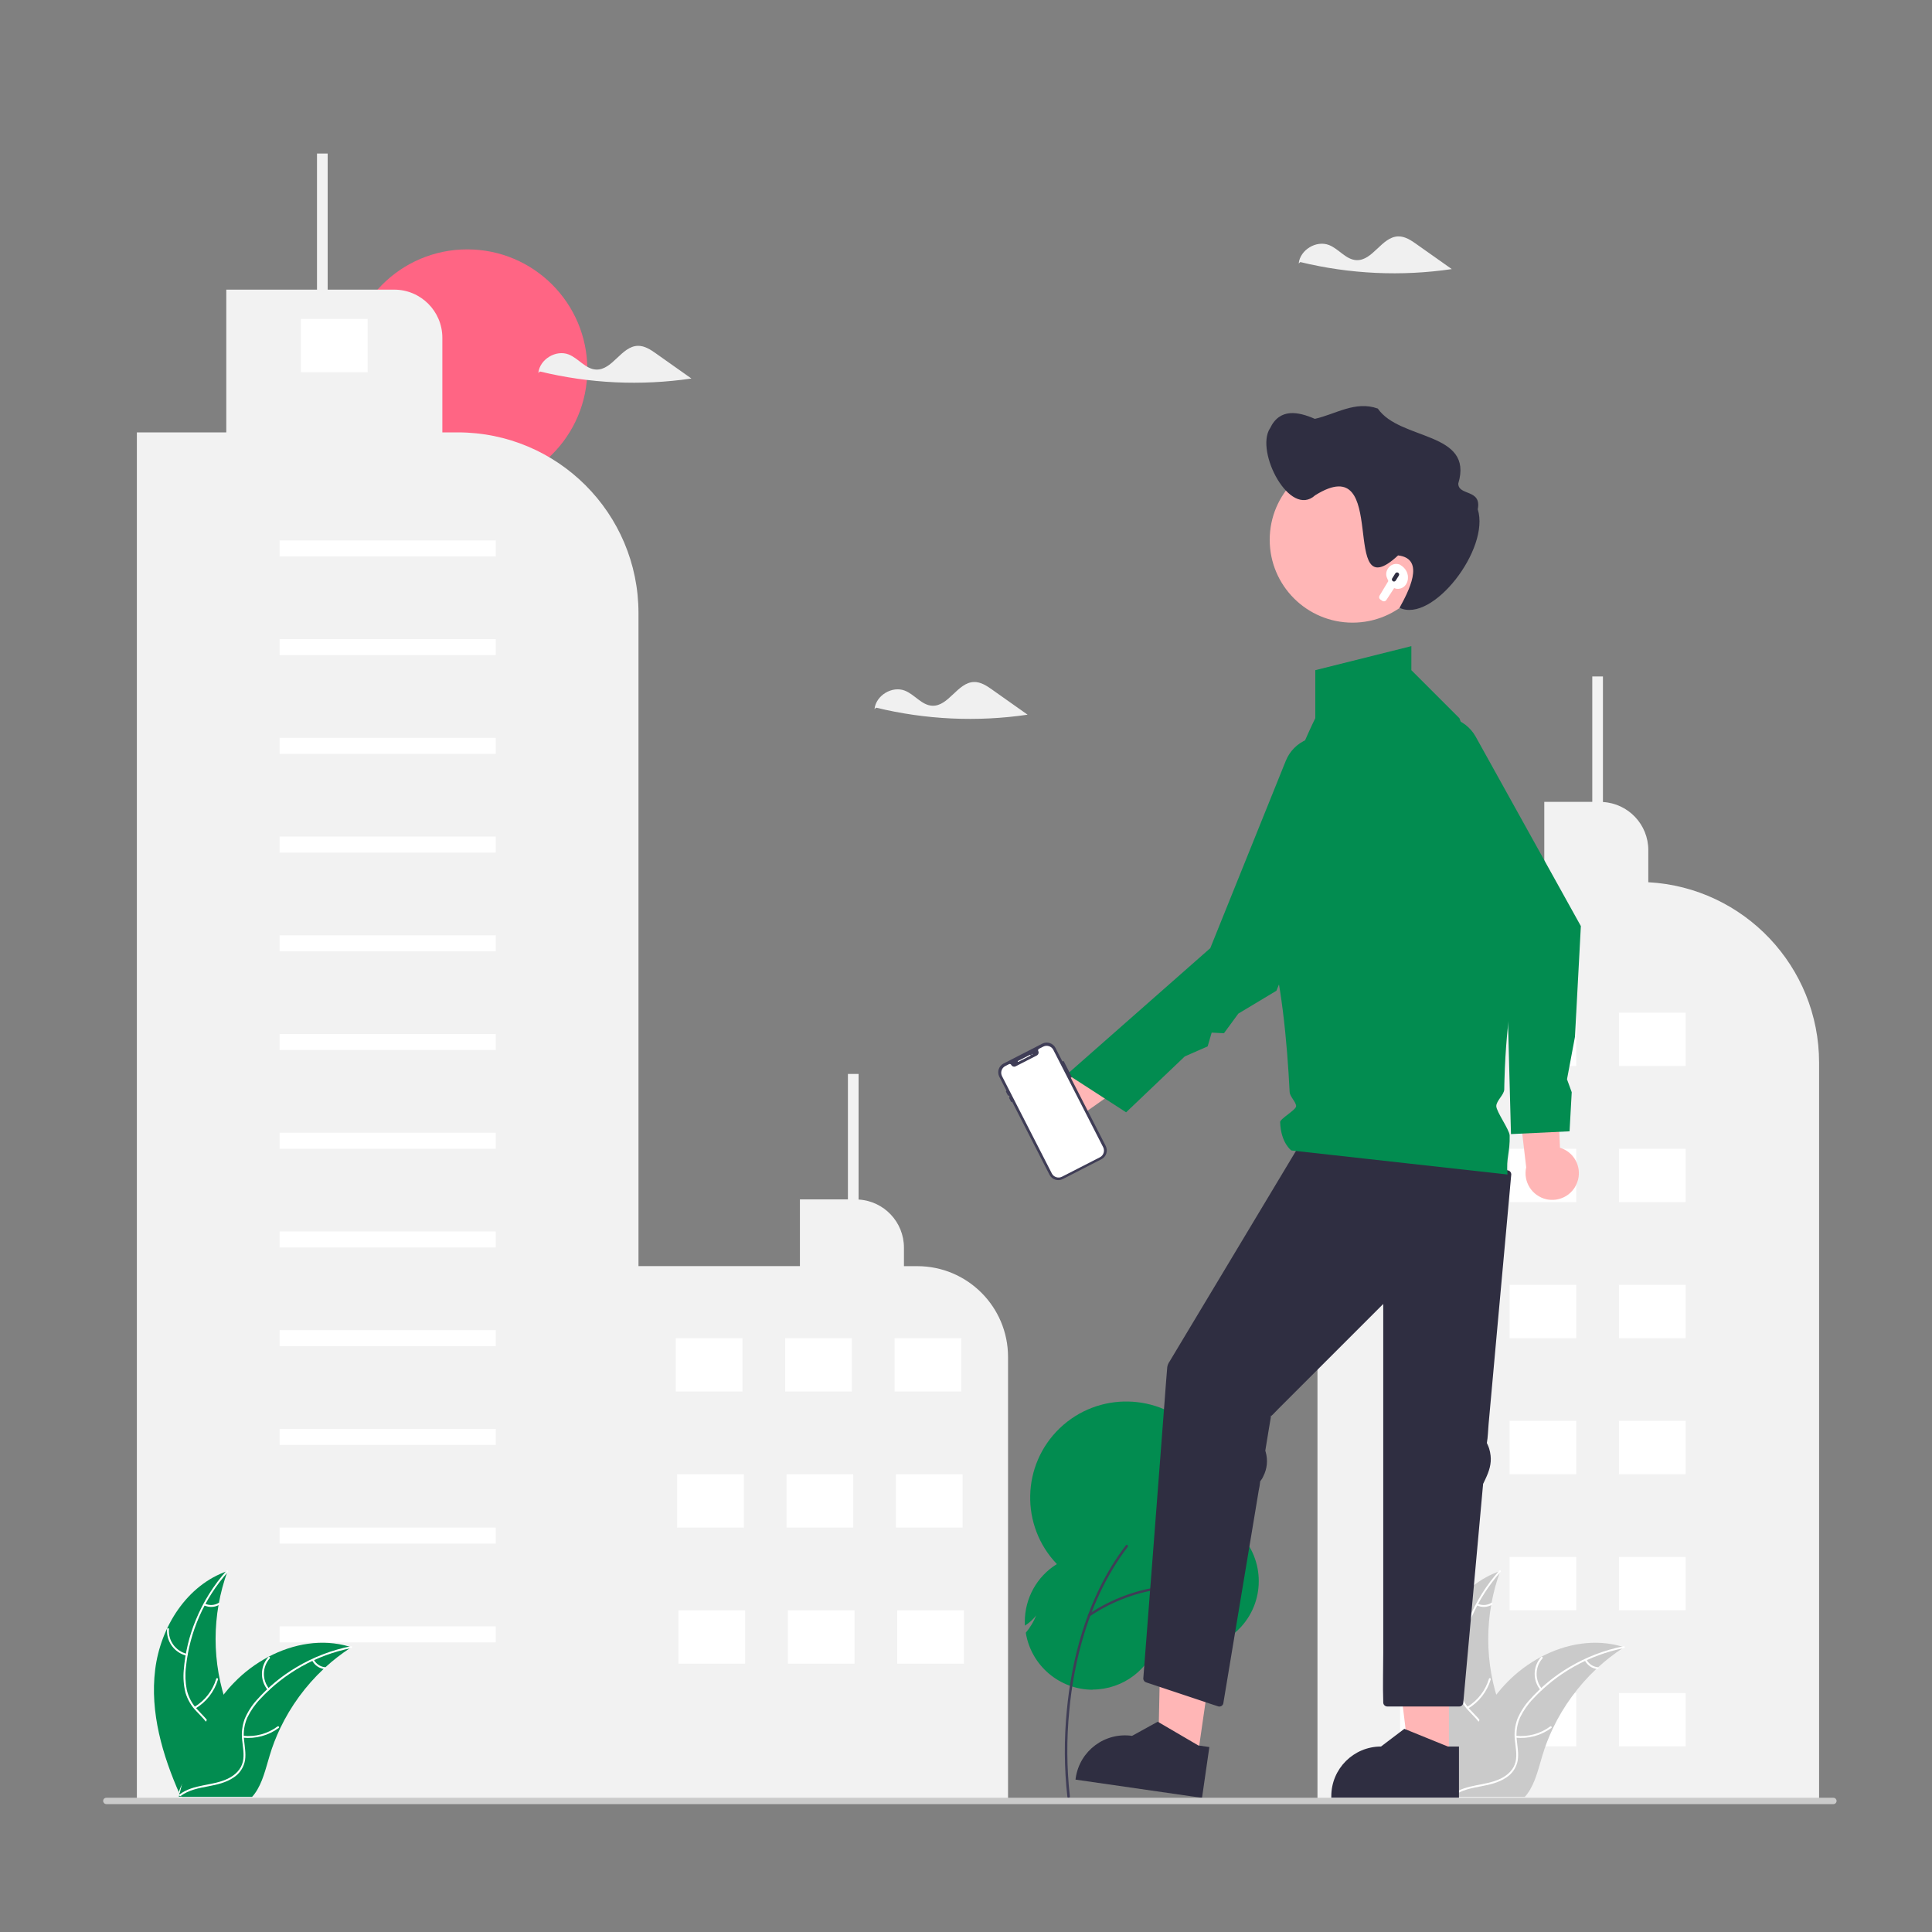 <?xml version="1.0" encoding="UTF-8"?>
<svg id="Layer_1" data-name="Layer 1" xmlns="http://www.w3.org/2000/svg" width="250" height="250" viewBox="0 0 250 250">
  <rect x="0" y="0" width="250" height="250" fill="#808080" stroke="none"/>
  <defs>
    <style>
      .cls-1 {
        fill: #3f3d56;
      }

      .cls-1, .cls-2, .cls-3, .cls-4, .cls-5, .cls-6, .cls-7, .cls-8, .cls-9 {
        stroke-width: 0px;
      }

      .cls-2 {
        fill: #f2f2f2;
      }

      .cls-3 {
        fill: #2f2e41;
      }

      .cls-4 {
        fill: #cacaca;
      }

      .cls-5 {
        fill: #028c50;
      }

      .cls-6 {
        fill: #ffb6b6;
      }

      .cls-7 {
        fill: #fff;
      }

      .cls-8 {
        fill: #ff6584;
      }

      .cls-9 {
        fill: #f0f0f0;
      }
    </style>
  </defs>
  <path class="cls-5" d="M141.41,218.65c-4.3,0-7.97-3.11-8.67-7.35v-.02s0-.01,0-.01c.56-.67,1.02-1.43,1.35-2.24-.39.5-.87.94-1.41,1.29l-.06.04v-.07c-.01-.15-.01-.29-.01-.43,0-3.04,1.56-5.87,4.15-7.47-4.75-4.96-4.58-12.83.37-17.58,4.96-4.75,12.83-4.58,17.58.37,1.28,1.33,2.24,2.93,2.82,4.69v.03s-.02.01-.02.01c-.75.32-1.55.49-2.37.5.85.24,1.73.35,2.61.32h.03s0,.03,0,.03c.25.99.37,2,.37,3.02,0,.04,0,.07,0,.11,0,1.6.67,3.13,1.86,4.2,3.59,3.27,3.85,8.83.59,12.42-.31.34-.64.65-1,.94h-.02s-.02,0-.02,0c-1.3-.59-2.21-1.25-2.82-2.06.42,1.02,1.02,1.95,1.79,2.74l.03.03-.04.02c-2.67,1.56-5.97,1.6-8.68.1-1.1,3.75-4.54,6.34-8.45,6.35Z"/>
  <path class="cls-1" d="M138.28,232.66c-.08,0-.15-.06-.16-.14-.42-3.73-.44-7.49-.07-11.22.55-5.89,2.32-14.36,7.63-21.33.05-.07.15-.09.22-.03.07.05.09.15.03.22,0,0,0,0,0,0-5.26,6.9-7.02,15.32-7.56,21.16-.37,3.71-.34,7.44.07,11.14.01.09-.05.17-.14.18,0,0-.01,0-.02,0h0Z"/>
  <path class="cls-1" d="M140.93,209.18c-.09,0-.16-.07-.16-.16,0-.05.02-.1.07-.13,1.51-1.02,3.14-1.85,4.86-2.47,2.68-.98,6.76-1.87,10.96-.54.08.03.13.12.1.2-.03.08-.12.13-.2.1,0,0,0,0,0,0-4.11-1.31-8.12-.43-10.75.53-1.69.61-3.3,1.43-4.78,2.43-.03.02-.06.03-.09.03Z"/>
  <circle class="cls-8" cx="60.46" cy="47.81" r="15.54"/>
  <path class="cls-2" d="M59.23,55.95h-1.99v-12.24c0-3.44-2.79-6.23-6.23-6.23h-8.61v-17.61h-1.38v17.61h-11.74v18.47h-11.57v177.11h64.91V79.34c0-12.92-10.47-23.39-23.39-23.39Z"/>
  <path class="cls-2" d="M118.68,163.84h-1.71v-2.4c0-3.3-2.58-6.03-5.87-6.22v-16.25h-1.38v16.23h-6.21v8.63h-22.1v69.4h49.03v-57.64c0-6.49-5.26-11.75-11.75-11.75h0Z"/>
  <path class="cls-2" d="M213.29,114.16v-4.16c0-3.3-2.58-6.03-5.87-6.22v-16.25h-1.38v16.23h-6.21v10.36h-29.35v119.11h64.91v-95.72c0-12.41-9.7-22.67-22.1-23.35Z"/>
  <rect class="cls-7" x="181.18" y="131.04" width="8.63" height="6.9"/>
  <rect class="cls-7" x="195.34" y="131.04" width="8.63" height="6.9"/>
  <rect class="cls-7" x="209.49" y="131.04" width="8.63" height="6.9"/>
  <rect class="cls-7" x="181.18" y="148.65" width="8.63" height="6.9"/>
  <rect class="cls-7" x="195.34" y="148.65" width="8.63" height="6.9"/>
  <rect class="cls-7" x="209.49" y="148.65" width="8.63" height="6.9"/>
  <rect class="cls-7" x="181.18" y="166.26" width="8.63" height="6.9"/>
  <rect class="cls-7" x="195.34" y="166.26" width="8.63" height="6.9"/>
  <rect class="cls-7" x="209.49" y="166.26" width="8.63" height="6.9"/>
  <rect class="cls-7" x="181.18" y="183.86" width="8.63" height="6.9"/>
  <rect class="cls-7" x="195.34" y="183.86" width="8.63" height="6.9"/>
  <rect class="cls-7" x="209.49" y="183.86" width="8.63" height="6.9"/>
  <rect class="cls-7" x="181.18" y="201.47" width="8.63" height="6.9"/>
  <rect class="cls-7" x="195.34" y="201.47" width="8.63" height="6.9"/>
  <rect class="cls-7" x="209.49" y="201.47" width="8.63" height="6.9"/>
  <rect class="cls-7" x="181.18" y="219.08" width="8.63" height="6.9"/>
  <rect class="cls-7" x="195.34" y="219.08" width="8.63" height="6.9"/>
  <rect class="cls-7" x="209.49" y="219.08" width="8.63" height="6.9"/>
  <rect class="cls-7" x="36.18" y="69.93" width="27.97" height="2.07"/>
  <rect class="cls-7" x="36.18" y="82.7" width="27.97" height="2.07"/>
  <rect class="cls-7" x="36.18" y="95.48" width="27.97" height="2.07"/>
  <rect class="cls-7" x="36.18" y="108.25" width="27.97" height="2.07"/>
  <rect class="cls-7" x="36.18" y="121.03" width="27.97" height="2.07"/>
  <rect class="cls-7" x="36.18" y="133.8" width="27.97" height="2.07"/>
  <rect class="cls-7" x="36.18" y="146.58" width="27.97" height="2.07"/>
  <rect class="cls-7" x="36.18" y="159.35" width="27.97" height="2.07"/>
  <rect class="cls-7" x="36.18" y="172.12" width="27.97" height="2.07"/>
  <rect class="cls-7" x="36.18" y="184.9" width="27.97" height="2.07"/>
  <rect class="cls-7" x="36.18" y="197.67" width="27.97" height="2.07"/>
  <rect class="cls-7" x="36.18" y="210.45" width="27.97" height="2.07"/>
  <rect class="cls-7" x="87.45" y="173.16" width="8.63" height="6.9"/>
  <rect class="cls-7" x="101.6" y="173.16" width="8.63" height="6.9"/>
  <rect class="cls-7" x="115.76" y="173.16" width="8.63" height="6.9"/>
  <rect class="cls-7" x="87.62" y="190.77" width="8.63" height="6.9"/>
  <rect class="cls-7" x="101.78" y="190.77" width="8.63" height="6.9"/>
  <rect class="cls-7" x="115.93" y="190.77" width="8.63" height="6.9"/>
  <rect class="cls-7" x="87.79" y="208.38" width="8.63" height="6.9"/>
  <rect class="cls-7" x="101.95" y="208.38" width="8.63" height="6.9"/>
  <rect class="cls-7" x="116.1" y="208.38" width="8.63" height="6.9"/>
  <rect class="cls-7" x="38.94" y="41.27" width="8.63" height="6.9"/>
  <path class="cls-5" d="M20.08,216.04c.69-5.52,4.1-10.95,9.37-12.75-2.07,5.68-2.07,11.91,0,17.59.81,2.19,1.94,4.53,1.17,6.74-.47,1.37-1.63,2.42-2.92,3.08-1.29.66-2.73.97-4.15,1.28l-.28.23c-2.25-5.08-3.88-10.64-3.19-16.16Z"/>
  <path class="cls-7" d="M29.5,203.4c-3.06,3.43-4.97,7.74-5.44,12.32-.12.98-.08,1.98.11,2.95.22.94.68,1.81,1.34,2.51.61.67,1.3,1.28,1.74,2.08.44.84.5,1.82.16,2.7-.38,1.1-1.14,1.99-1.91,2.84-.85.94-1.75,1.91-2.12,3.16-.04.15-.28.07-.23-.08.63-2.18,2.74-3.41,3.75-5.37.47-.91.67-1.98.23-2.94-.39-.84-1.1-1.47-1.72-2.14-.66-.67-1.14-1.5-1.41-2.4-.24-.96-.31-1.95-.22-2.94.18-2.22.7-4.4,1.55-6.45.96-2.35,2.31-4.52,4.01-6.42.1-.12.27.07.16.18h0Z"/>
  <path class="cls-7" d="M24.12,214.24c-1.56-.38-2.62-1.84-2.5-3.44.01-.16.26-.15.24.01-.12,1.49.87,2.85,2.33,3.2.15.04.08.27-.08.23h0Z"/>
  <path class="cls-7" d="M25.15,220.88c1.37-.82,2.38-2.12,2.83-3.65.04-.15.28-.07.23.08-.47,1.59-1.52,2.94-2.95,3.79-.14.08-.25-.14-.11-.22Z"/>
  <path class="cls-7" d="M26.52,207.51c.56.27,1.23.23,1.76-.09.13-.08.24.14.11.22-.59.36-1.32.39-1.95.1-.06-.02-.1-.09-.08-.15.02-.06.09-.1.15-.08Z"/>
  <path class="cls-5" d="M45.48,213.15c-.08.05-.17.11-.25.16-1.11.73-2.16,1.55-3.13,2.44-.08.07-.15.14-.23.21-2.33,2.19-4.23,4.79-5.61,7.67-.55,1.15-1.01,2.34-1.37,3.55-.51,1.68-.92,3.54-1.93,4.92-.1.14-.21.28-.34.41h-9.06s-.04-.02-.06-.03l-.36.02c.01-.06.03-.13.05-.19,0-.04.02-.07.03-.11,0-.02.01-.05.02-.07,0,0,0-.02,0-.02,0-.02.01-.04.01-.06.09-.37.18-.74.28-1.11t0,0c.71-2.83,1.75-5.56,3.1-8.14.04-.08.08-.16.13-.23.63-1.14,1.34-2.23,2.15-3.26.44-.56.91-1.1,1.41-1.61,1.28-1.32,2.77-2.43,4.4-3.3,3.25-1.72,7.01-2.37,10.49-1.33.09.03.18.05.26.08Z"/>
  <path class="cls-7" d="M45.46,213.26c-4.51.9-8.63,3.19-11.76,6.56-.69.71-1.26,1.53-1.69,2.42-.39.88-.54,1.85-.44,2.81.08.9.27,1.8.14,2.71-.16.93-.7,1.75-1.5,2.26-.97.65-2.11.91-3.23,1.12-1.25.24-2.55.47-3.59,1.25-.13.09-.27-.11-.14-.2,1.81-1.36,4.25-1.07,6.23-2.03.93-.45,1.72-1.18,1.95-2.21.2-.91,0-1.84-.09-2.75-.12-.93,0-1.88.32-2.77.39-.91.92-1.75,1.59-2.48,1.48-1.67,3.21-3.09,5.12-4.22,2.18-1.3,4.57-2.22,7.06-2.71.15-.03.17.21.02.24h0Z"/>
  <path class="cls-7" d="M34.64,218.68c-1.02-1.24-.99-3.04.08-4.25.1-.12.29.04.19.16-.99,1.12-1.02,2.8-.06,3.96.1.12-.1.26-.2.14h0Z"/>
  <path class="cls-7" d="M31.47,224.61c1.58.17,3.17-.26,4.45-1.21.13-.09.27.11.14.2-1.33.98-2.99,1.43-4.64,1.25-.16-.02-.11-.26.04-.24h0Z"/>
  <path class="cls-7" d="M40.6,214.75c.29.55.84.93,1.46.99.16.02.11.26-.04.24-.69-.07-1.29-.48-1.62-1.09-.04-.06-.02-.13.03-.17.06-.04.13-.02.17.03h0Z"/>
  <path class="cls-4" d="M184.76,216.04c.69-5.52,4.1-10.95,9.37-12.75-2.07,5.68-2.07,11.91,0,17.59.81,2.19,1.94,4.53,1.17,6.74-.47,1.37-1.63,2.42-2.92,3.08-1.29.66-2.73.97-4.15,1.28l-.28.23c-2.25-5.08-3.88-10.64-3.19-16.16Z"/>
  <path class="cls-7" d="M194.18,203.4c-3.06,3.43-4.97,7.74-5.44,12.32-.12.98-.08,1.98.11,2.95.22.94.68,1.81,1.34,2.51.61.67,1.3,1.28,1.74,2.08.44.84.5,1.82.16,2.7-.38,1.1-1.14,1.99-1.91,2.84-.85.94-1.75,1.91-2.12,3.16-.04.15-.28.07-.23-.08.63-2.18,2.74-3.41,3.75-5.37.47-.91.67-1.98.23-2.94-.39-.84-1.1-1.47-1.72-2.14-.66-.67-1.14-1.5-1.41-2.4-.24-.96-.31-1.95-.22-2.94.18-2.22.7-4.4,1.55-6.45.96-2.35,2.31-4.52,4.01-6.42.1-.12.27.07.16.18Z"/>
  <path class="cls-7" d="M188.8,214.24c-1.56-.38-2.62-1.84-2.5-3.44.01-.16.26-.15.24.01-.12,1.49.87,2.85,2.33,3.2.15.04.08.27-.08.23h0Z"/>
  <path class="cls-7" d="M189.84,220.88c1.37-.82,2.38-2.12,2.83-3.65.04-.15.28-.07.23.08-.47,1.59-1.52,2.94-2.95,3.79-.14.08-.25-.14-.11-.22Z"/>
  <path class="cls-7" d="M191.2,207.51c.56.27,1.23.23,1.76-.09.13-.08.24.14.11.22-.59.36-1.32.39-1.95.1-.06-.02-.1-.09-.08-.15.02-.06.09-.1.15-.08h0Z"/>
  <path class="cls-4" d="M210.17,213.15c-.08.05-.17.11-.25.16-1.11.73-2.16,1.55-3.13,2.44-.08.07-.15.14-.23.21-2.33,2.19-4.23,4.79-5.61,7.67-.55,1.15-1.01,2.34-1.37,3.55-.51,1.68-.92,3.54-1.93,4.92-.1.14-.21.28-.34.41h-9.06s-.04-.02-.06-.03l-.36.02c.01-.06.03-.13.05-.19,0-.04.02-.07.03-.11,0-.02.01-.05.02-.07,0,0,0-.02,0-.02,0-.02.01-.04.01-.06.09-.37.18-.74.28-1.11t0,0c.71-2.83,1.75-5.56,3.1-8.14.04-.08.08-.16.13-.23.63-1.14,1.34-2.23,2.15-3.26.44-.56.91-1.1,1.41-1.61,1.28-1.32,2.77-2.43,4.4-3.3,3.25-1.72,7.01-2.37,10.49-1.33.09.03.18.05.26.08Z"/>
  <path class="cls-7" d="M210.15,213.26c-4.51.9-8.63,3.19-11.76,6.56-.69.71-1.26,1.53-1.69,2.42-.39.88-.54,1.85-.44,2.81.08.9.27,1.8.14,2.71-.16.93-.7,1.75-1.5,2.26-.97.65-2.11.91-3.23,1.12-1.25.24-2.55.47-3.59,1.25-.13.09-.27-.11-.14-.2,1.81-1.36,4.25-1.07,6.23-2.03.93-.45,1.72-1.18,1.95-2.21.2-.91,0-1.84-.09-2.75-.12-.93,0-1.88.32-2.77.39-.91.92-1.75,1.59-2.48,1.48-1.67,3.21-3.09,5.12-4.22,2.18-1.3,4.57-2.22,7.06-2.71.15-.03.17.21.02.24Z"/>
  <path class="cls-7" d="M199.33,218.68c-1.02-1.24-.99-3.04.08-4.25.1-.12.29.04.19.16-.99,1.12-1.02,2.8-.06,3.96.1.12-.1.26-.2.14Z"/>
  <path class="cls-7" d="M196.15,224.61c1.58.17,3.17-.26,4.45-1.21.13-.09.27.11.14.2-1.33.98-2.99,1.43-4.64,1.25-.16-.02-.11-.26.04-.24Z"/>
  <path class="cls-7" d="M205.29,214.75c.29.55.84.93,1.46.99.16.02.11.26-.04.24-.69-.07-1.29-.48-1.62-1.09-.04-.06-.02-.13.03-.17.06-.04.13-.02.17.03Z"/>
  <path class="cls-9" d="M84.93,45.77c-.72-.51-1.51-1.04-2.39-1.02-2.14.05-3.29,3.18-5.42,3.07-1.36-.07-2.26-1.45-3.53-1.95-1.65-.65-3.75.62-3.93,2.39l.21-.19c6.41,1.56,13.07,1.87,19.6.91-1.51-1.07-3.02-2.13-4.53-3.2Z"/>
  <path class="cls-9" d="M183.32,31.61c-.72-.51-1.51-1.04-2.39-1.02-2.14.05-3.29,3.18-5.42,3.07-1.36-.07-2.26-1.45-3.53-1.95-1.65-.65-3.75.62-3.93,2.39l.21-.19c6.41,1.56,13.07,1.87,19.6.91-1.51-1.07-3.02-2.13-4.53-3.2Z"/>
  <path class="cls-9" d="M128.43,89.27c-.72-.51-1.51-1.04-2.39-1.02-2.14.05-3.29,3.18-5.42,3.07-1.36-.07-2.26-1.45-3.53-1.95-1.65-.65-3.75.62-3.93,2.39l.21-.19c6.41,1.56,13.07,1.87,19.6.91-1.51-1.07-3.02-2.13-4.53-3.2Z"/>
  <path class="cls-6" d="M136.81,148.78c1.88-.2,3.25-1.88,3.05-3.77-.02-.2-.06-.4-.12-.59l9.96-7.02-5.89-2.31-8.55,7.02c-1.79.65-2.72,2.62-2.07,4.41.54,1.5,2.04,2.43,3.62,2.26h0Z"/>
  <path class="cls-6" d="M203.94,153.34c.85-1.69.17-3.75-1.52-4.6-.18-.09-.37-.17-.56-.22l-.53-12.17-5.13,3.71,1.29,10.99c-.42,1.86.74,3.7,2.6,4.13,1.55.35,3.15-.4,3.85-1.83h0Z"/>
  <polygon class="cls-6" points="187.49 227.67 182.37 227.67 179.93 207.9 187.49 207.9 187.49 227.67"/>
  <path class="cls-3" d="M188.8,232.64h-16.53v-.21c0-3.55,2.88-6.43,6.43-6.43h0l3.02-2.29,5.63,2.29h1.44s0,6.64,0,6.64Z"/>
  <polygon class="cls-6" points="154.94 227.54 149.87 226.8 150.29 206.89 157.77 207.97 154.94 227.54"/>
  <path class="cls-3" d="M155.53,232.64l-16.36-2.36.03-.21c.51-3.52,3.77-5.95,7.29-5.45h0s3.32-1.83,3.32-1.83l5.25,3.07,1.43.21-.95,6.57Z"/>
  <path class="cls-3" d="M195.2,151.47c-2.8-.7-5.6-1.4-8.4-2.1-4.46-1.12-8.92-2.23-13.39-3.35l-3.07-.77c-.08-.02-.17-.02-.25,0-.14.03-.26.11-.33.24-.69,1.15-1.38,2.3-2.07,3.45l-4.88,8.13c-1.9,3.17-3.8,6.34-5.7,9.5l-4.54,7.56c-.4.67-.81,1.35-1.21,2.02-.17.23-.28.49-.32.77-.14,1.55-.24,3.11-.36,4.66-.24,3.14-.48,6.27-.72,9.41l-.85,11.08c-.25,3.24-.5,6.48-.75,9.71-.13,1.73-.27,3.45-.4,5.18l-.02.24c0,.23.16.44.38.5l8.15,2.72,1.18.39c.28.07.56-.09.64-.36.53-3.21,1.07-6.42,1.6-9.63.86-5.16,1.72-10.33,2.58-15.49.13-.81.27-1.62.4-2.42.09-.4.16-.81.2-1.23.16-.2.3-.41.4-.65.5-.97.61-2.09.31-3.14l-.04-.13s0-.03-.01-.05c.04-.23.08-.45.11-.68.11-.67.22-1.34.33-2.01.09-.54.18-1.07.27-1.61,0-.03.01-.06.02-.08-.03.02-.07.04-.11.05.02,0,.05-.05.06-.06.02-.02.04-.03.05-.05,0-.02,0-.03,0-.05,0-.1.05-.06.05,0,.34-.3.64-.66.96-.97,1.61-1.61,3.22-3.22,4.82-4.82,2.9-2.9,5.8-5.8,8.7-8.7v45.08c0,2.13-.07,4.27,0,6.4,0,.03,0,.06,0,.09,0,.28.23.51.52.52h9.32c.28,0,.51-.23.52-.52.11-1.26.23-2.51.34-3.77.26-2.87.52-5.74.78-8.6.28-3.12.57-6.25.85-9.37l.55-6.08c.01-.15.04-.3.04-.45.02-.05.04-.11.06-.13.09-.18.17-.37.26-.55.45-.96.78-1.92.65-3.01-.03-.31-.1-.61-.19-.91-.05-.16-.11-.31-.18-.46-.04-.08-.07-.16-.11-.24,0,0,0-.01,0-.02.14-.78.15-1.61.22-2.4.13-1.43.26-2.86.39-4.29l.78-8.62.29-3.18.79-8.67c.22-2.4.44-4.79.65-7.19.01-.13.02-.27.04-.4,0-.23-.16-.44-.38-.5Z"/>
  <path class="cls-3" d="M164.46,183.36s.06-.06.06-.11c-.02.02-.04.03-.05.05,0,.02,0,.04,0,.06Z"/>
  <path class="cls-5" d="M188.84,92.93l-6.21-6.21v-3.11l-12.43,3.11v6.21s-9.32,18.64-6.21,27.97c1.82,5.47,2.58,14.17,2.89,20.41.03.59.82,1.27.84,1.82.02.48-2.09,1.64-2.07,2.07.09,2.71,1.45,3.67,1.45,3.67l27.97,3.11c-.19-2.27.34-2.82.28-5.05-.02-.74-1.72-3.07-1.73-3.8,0-.69,1.02-1.48,1.03-2.16,0-.44.02-.88.03-1.32.21-7.58,1.3-14.89,3.49-21.85l-9.32-24.86Z"/>
  <path class="cls-5" d="M195.52,146.76l-.63-23.74-12.69-22.84c-1.34-2.42-.47-5.46,1.95-6.8,2.41-1.34,5.45-.47,6.8,1.94l13.61,24.51v.05s-.76,14.28-.76,14.28l-1.03,5.5.61,1.67-.28,5.06-7.58.36Z"/>
  <path class="cls-5" d="M145.73,143.94l-7.64-4.94,18.52-16.31,9.77-24.24c1.03-2.56,3.95-3.8,6.51-2.77.29.12.56.26.82.42h0c2.03,1.3,2.84,3.85,1.95,6.09l-10.49,26.01-4.93,2.96-1.86,2.54-1.59-.08-.52,1.78-2.96,1.3-7.59,7.23Z"/>
  <path class="cls-6" d="M185.74,69.85c0,5.92-4.8,10.72-10.72,10.72s-10.72-4.8-10.72-10.72,4.8-10.72,10.72-10.72h0c5.91-.01,10.71,4.76,10.72,10.67h0s0,.04,0,.05Z"/>
  <path class="cls-3" d="M164.33,55.45c1.26-2.7,3.69-2.17,5.81-1.25,2.69-.6,5.25-2.38,8.15-1.33,2.86,4.16,12.45,2.93,10.41,9.7,0,1.62,3.05.68,2.52,3.33,1.62,5.11-5.84,14.78-10.12,12.75,1.06-1.94,3.48-6.35-.19-6.78-7.89,7.34-.81-13.98-10.73-7.78-3.28,3-7.77-5.63-5.86-8.64Z"/>
  <path class="cls-4" d="M237.24,233.45H13.76c-.23,0-.41-.19-.41-.41,0-.23.18-.41.41-.41h223.48c.23,0,.41.19.41.41,0,.23-.18.41-.41.41Z"/>
  <path class="cls-7" d="M182.04,75.45h0c.29-.66.16-1.42-.34-1.95-.18-.19-.4-.35-.63-.47l-.09-.02c-.53-.14-1.1.09-1.38.57l-.05.08c-.2.33-.23.74-.08,1.1l.18.43-1.14,1.89c-.1.17-.06.39.11.5l.25.17c.17.12.4.07.52-.1,0,0,0,0,0,0l1.01-1.55c.1.04.21.07.32.09h0c.55.07,1.08-.23,1.3-.73Z"/>
  <path class="cls-3" d="M180.24,75.21c-.13-.08-.17-.25-.09-.37l.4-.64c.08-.13.25-.17.37-.09.13.08.17.25.09.37,0,0,0,0,0,0l-.4.64c-.08.13-.25.17-.37.09Z"/>
  <path class="cls-1" d="M142.53,150l-5.01,2.57c-.63.32-1.39.07-1.71-.55l-6.5-12.69c-.32-.63-.07-1.39.55-1.71l5.01-2.57c.63-.32,1.39-.07,1.71.55l6.5,12.69c.32.63.07,1.39-.55,1.71Z"/>
  <path class="cls-7" d="M135,135.43l-.56.29c-.1.05-.14.18-.09.28.11.21.02.47-.19.58l-2.73,1.4c-.21.11-.47.02-.58-.19-.05-.1-.18-.14-.28-.09l-.49.25c-.47.24-.66.83-.42,1.3l6.45,12.6c.24.47.83.66,1.3.42l4.92-2.52c.47-.24.66-.83.42-1.3l-6.45-12.6c-.24-.47-.83-.66-1.3-.42Z"/>
  <path class="cls-7" d="M133.32,136.61l-1.54.79s-.07,0-.08-.03,0-.07.03-.08c0,0,0,0,0,0l1.54-.79s.07,0,.08.03,0,.07-.03.08c0,0,0,0,0,0Z"/>
  <circle class="cls-7" cx="133.53" cy="136.43" r=".05"/>
  <path class="cls-1" d="M138.61,139.45c-.05.03-.12,0-.15-.05l-.99-1.94c-.03-.05,0-.12.05-.15.05-.03.12,0,.15.05,0,0,0,0,0,0l.99,1.94c.03.05,0,.12-.05.15Z"/>
  <path class="cls-1" d="M130.56,141.77c-.05.03-.12,0-.15-.05l-.23-.44c-.03-.05,0-.12.05-.15.05-.03.12,0,.15.05l.23.44c.03.05,0,.12-.05.15Z"/>
  <path class="cls-1" d="M130.97,142.59c-.05.03-.12,0-.15-.05l-.23-.44c-.03-.05,0-.12.05-.15.05-.03.12,0,.15.05l.23.44c.03.05,0,.12-.05.15Z"/>
</svg>